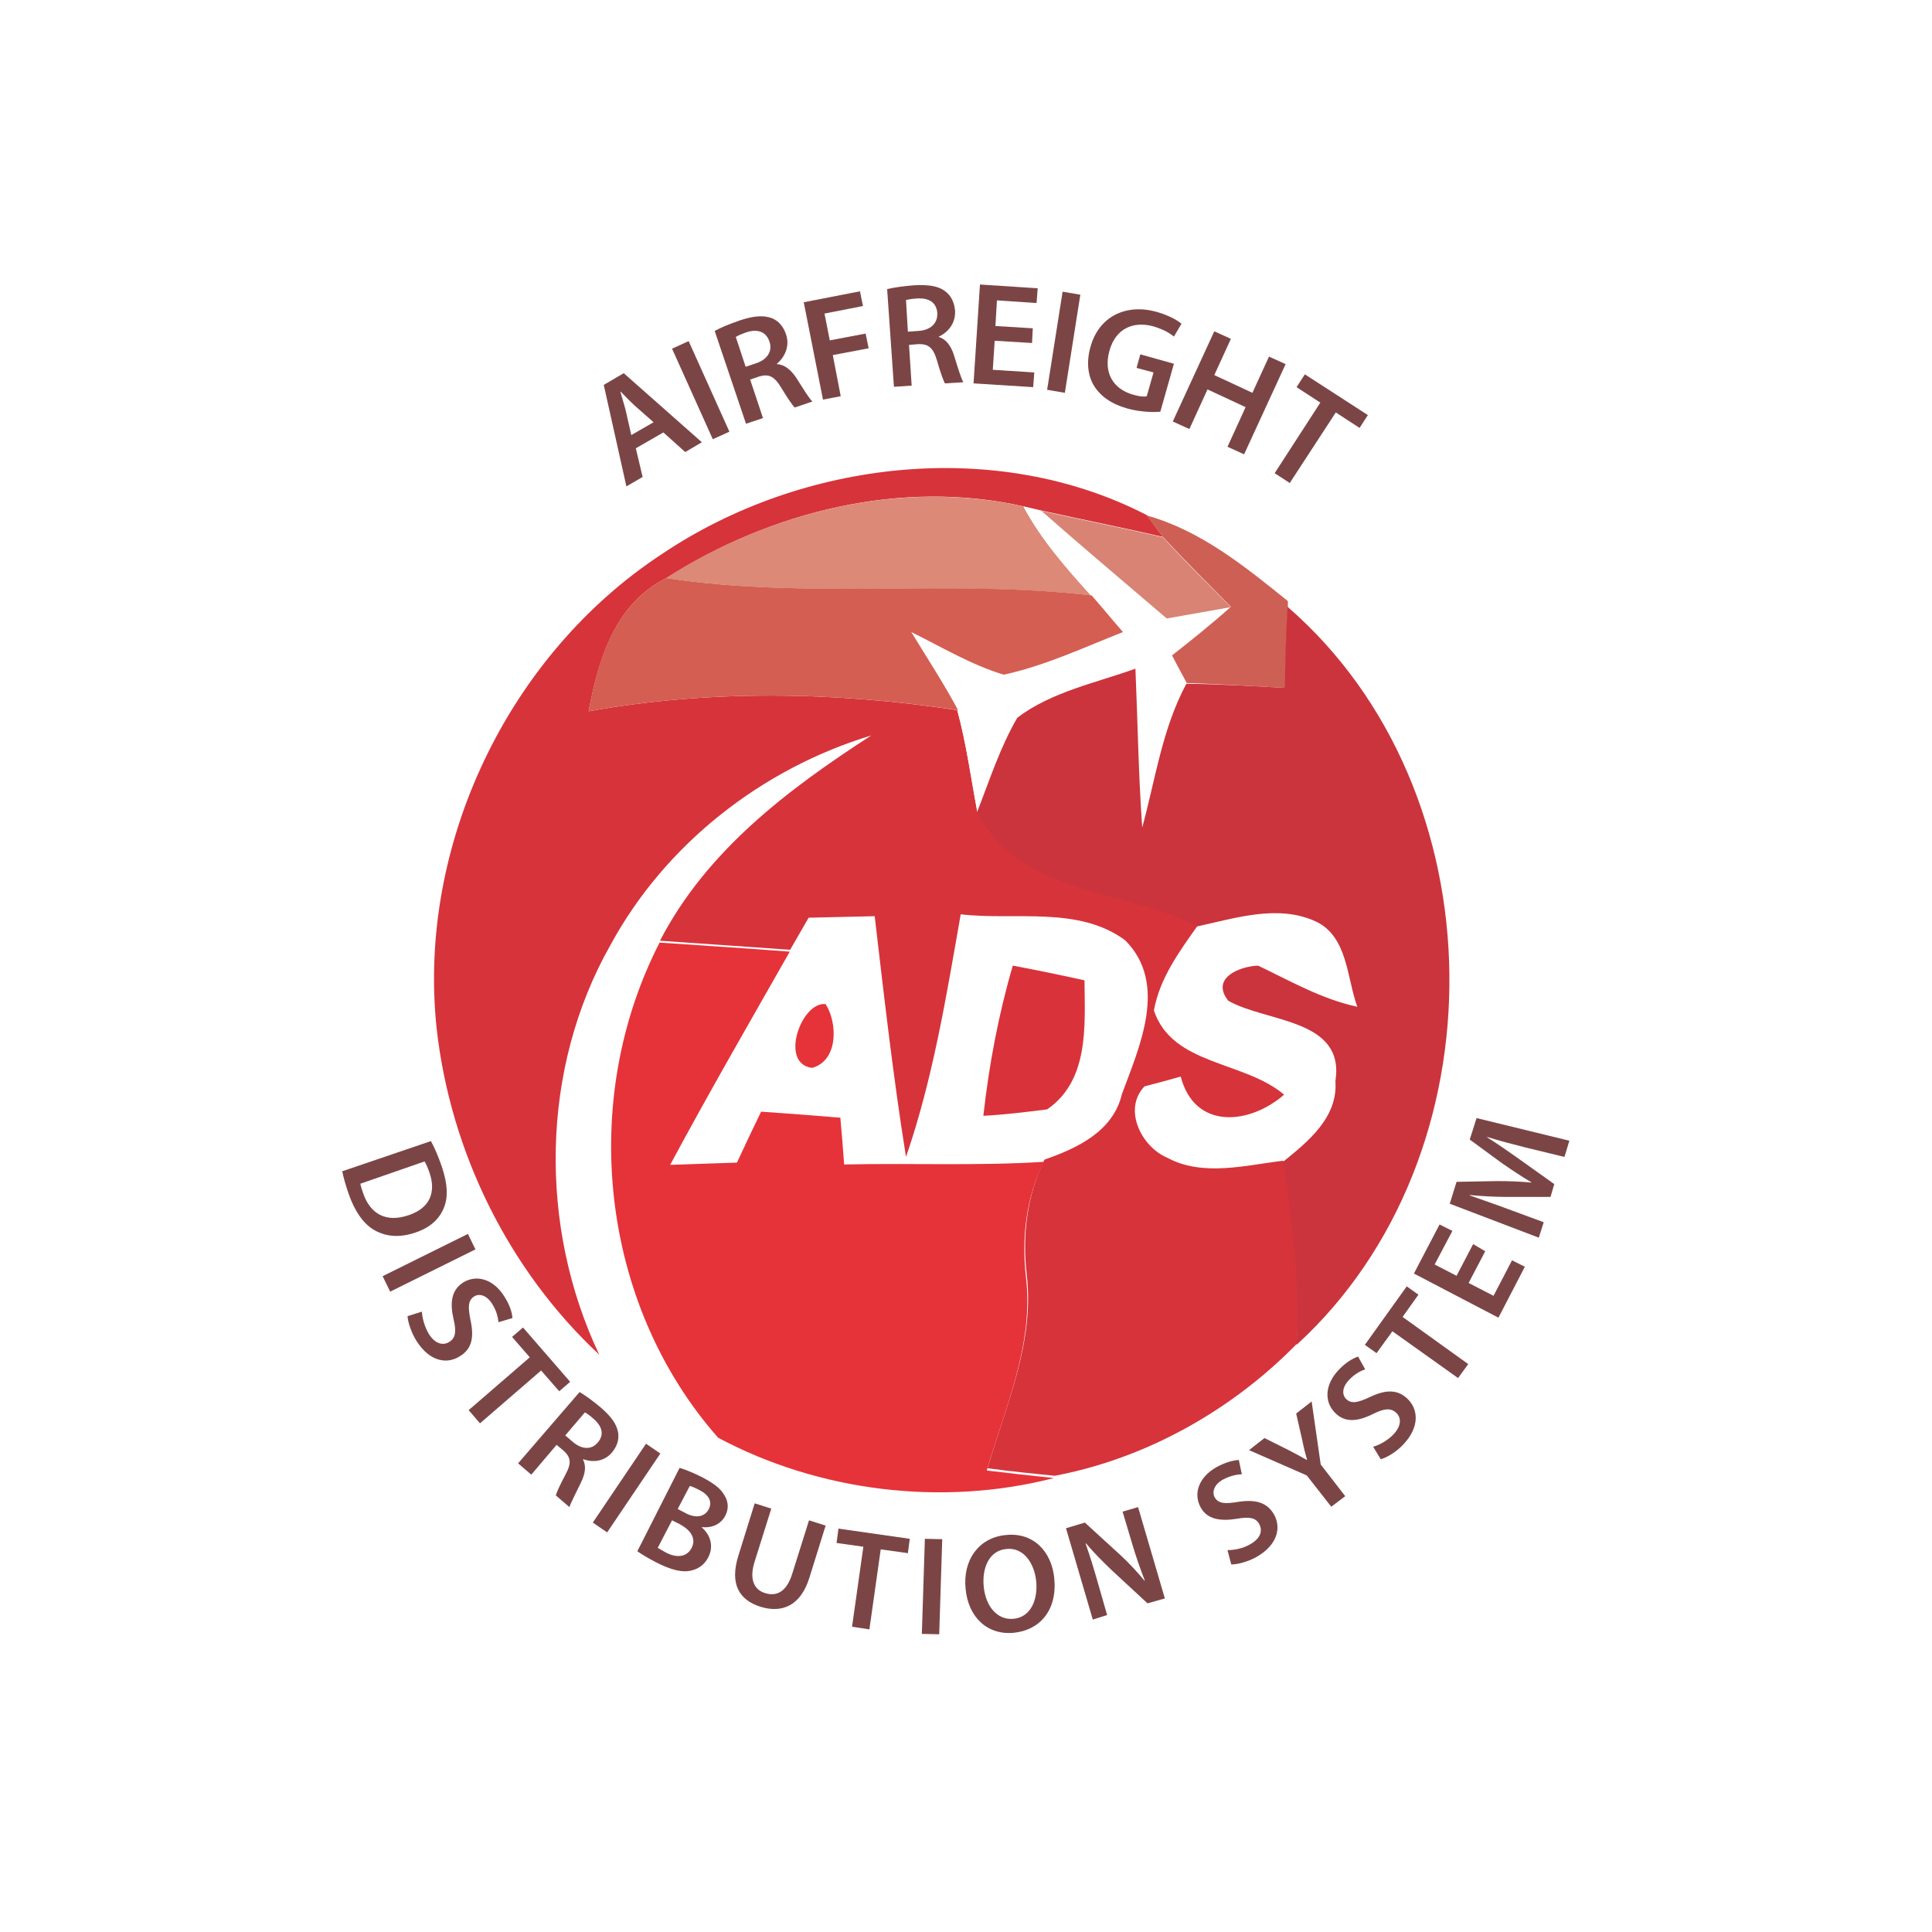 <?xml version="1.0" encoding="utf-8"?>
<!-- Generator: Adobe Illustrator 21.1.0, SVG Export Plug-In . SVG Version: 6.00 Build 0)  -->
<svg version="1.1" id="Layer_1" xmlns="http://www.w3.org/2000/svg" xmlns:xlink="http://www.w3.org/1999/xlink" x="0px" y="0px"
	 viewBox="0 0 512 512" style="enable-background:new 0 0 512 512;" xml:space="preserve">
<style type="text/css">
	.st0{fill:#FFFFFF;}
	.st1{fill:#D7333B;}
	.st2{fill:#DC8977;}
	.st3{fill:#FEFFFE;}
	.st4{fill:#D88374;}
	.st5{fill:#CE5F55;}
	.st6{fill:#F3F2F1;}
	.st7{fill:#D45E51;}
	.st8{fill:#CB343C;}
	.st9{fill:#E53339;}
	.st10{fill:#DA323A;}
	.st11{fill:#7C4545;}
</style>
<rect class="st0" width="512" height="512"/>
<g id="_x23_d7333bff">
	<path class="st1" d="M175.6,146.7c37-24.8,88.4-30.8,128.3-10.2l4.3,5.8c-10.7-2.5-21.4-4.6-32.2-7l-4.7-1.1
		c-32.4-7.3-67,1.3-94.7,19c-13.6,6.8-18,21.4-20.6,35.3c32.2-5.8,65.4-5.2,97.7-0.3c2.4,8.9,3.6,17.9,5.3,26.9
		c11.9,22.2,38.7,20,58.4,30.2c-4.9,6.9-10.1,14-11.6,22.5c4.9,14.6,23.9,13.3,34.5,22.3c-9.2,8-23.7,9.4-27.4-4.8
		c-2.4,0.7-7.2,2-9.6,2.6c-5.8,6.1-0.8,16,6,18.9c9.5,5.1,20.7,2,30.8,0.8c2.6,16,4.5,32.2,3.6,48.5c-17.2,17.6-39.9,30.4-64.2,35
		c-5.9-0.6-11.9-1.2-17.8-2c4.9-16.7,12.5-33.4,10.4-51.2c-1.2-10.5,0-21,4.7-30.6c8.7-3,18.2-7.5,20.5-17.3
		c4.7-12.7,12.3-29.3,0.9-40.8c-12.4-9.2-29.3-5.2-43.6-6.9c-3.8,21.6-7.3,43.4-14.5,64.3c-3.4-21.2-5.8-42.5-8.3-63.8
		c-5.8,0.1-11.7,0.3-17.5,0.4c-1.2,2.1-3.7,6.4-4.9,8.5c-11.5-0.8-23-1.6-34.5-2.4c12.4-23.9,33.9-40.1,56-54.4
		c-29,8.8-54.6,28.8-69.1,55.5c-18.6,32.8-19.1,74.6-3,108.6c-24.1-22.5-39.5-53.9-43.1-86.6C110.6,224.1,134.5,173.6,175.6,146.7z"
		/>
</g>
<g id="_x23_dc8977ff">
	<path class="st2" d="M176.5,153.2c27.7-17.7,62.3-26.2,94.7-19c4.7,8.8,11.3,16.3,17.9,23.6C251.7,153.5,213.9,158.9,176.5,153.2z"
		/>
</g>
<g id="_x23_fefffeff">
	<path class="st3" d="M289.2,157.9c-6.6-7.3-13.2-14.8-17.9-23.6l4.7,1.1c10.9,9.6,22.1,19,33.2,28.5c5.6-1,11.3-2,17-3
		c-5,4.5-10.3,8.7-15.6,12.9c1,1.8,2.9,5.4,3.9,7.3c-6.4,11.8-8.2,25.3-11.7,38.1c-1-14-1.2-28-1.8-42.1c-10.6,3.9-22.3,6.2-31.3,13
		c-4.6,7.9-7.4,16.6-10.7,25.1c-1.7-9-2.9-18.1-5.3-26.9c-3.8-7.1-8.2-13.8-12.4-20.7c8.1,4,15.9,8.7,24.5,11.3
		c11-2.4,21.2-7.2,31.6-11.3C294.7,164.4,292,161.1,289.2,157.9z"/>
</g>
<g id="_x23_d88374ff">
	<path class="st4" d="M276,135.4c10.7,2.4,21.5,4.5,32.2,7c5.8,6.4,12,12.4,18,18.5c-5.7,1-11.4,2-17,3
		C298.1,154.4,286.9,145,276,135.4z"/>
</g>
<g id="_x23_ce5f55ff">
	<path class="st5" d="M303.9,136.6c14.3,4,26,13.5,37.4,22.7l0,1.5c-0.4,7.2-0.5,14.4-0.7,21.5c-8.7-0.5-17.4-1-26.1-1.3
		c-1-1.8-2.9-5.4-3.9-7.3c5.3-4.2,10.6-8.4,15.6-12.9c-6-6.1-12.2-12.2-18-18.5L303.9,136.6z"/>
</g>
<g id="_x23_f3f2f1ff">
	<path class="st6" d="M135.1,142.4C137.7,145,137.7,145,135.1,142.4z"/>
</g>
<g id="_x23_d45e51ff">
	<path class="st7" d="M156,188.5c2.5-13.9,7-28.5,20.6-35.3c37.3,5.7,75.2,0.2,112.7,4.6c2.8,3.2,5.5,6.5,8.3,9.7
		c-10.4,4.1-20.6,8.9-31.6,11.3c-8.6-2.6-16.4-7.3-24.5-11.3c4.2,6.9,8.6,13.6,12.4,20.7C221.4,183.3,188.2,182.7,156,188.5z"/>
</g>
<g id="_x23_cb343cff">
	<path class="st8" d="M340.5,182.3c0.1-7.2,0.3-14.4,0.7-21.5c56.3,48.8,57.3,145.4,2.4,195.6c0.8-16.3-1-32.5-3.6-48.5
		c6.7-5.4,14.6-11.8,13.9-21.4c2.6-16.6-18.3-15.5-28.4-21.3c-4.7-5.9,2.8-9.1,7.9-9.3c8.6,4.1,16.9,8.9,26.3,10.9
		c-2.8-7.6-2.5-18.6-11-22.6c-10-4.6-21.2-0.9-31.4,1.3c-19.7-10.2-46.5-8-58.4-30.2c3.3-8.4,6.1-17.2,10.7-25.1
		c9.1-6.9,20.8-9.2,31.3-13c0.6,14,0.8,28.1,1.8,42.1c3.5-12.8,5.3-26.2,11.7-38.1C323.1,181.3,331.8,181.8,340.5,182.3z"/>
</g>
<g id="_x23_e53339ff">
	<path class="st9" d="M174.8,249.8c11.5,0.8,23,1.5,34.5,2.4c-10.7,18.8-21.5,37.5-31.7,56.5c5.9-0.2,11.8-0.4,17.7-0.6
		c2.1-4.5,4.2-9,6.4-13.5c7,0.5,14,1,21,1.6c0.3,3.1,0.8,9.3,1,12.4c17.6-0.4,35.3,0.4,52.9-0.7c-4.7,9.6-5.9,20.1-4.7,30.6
		c2.1,17.8-5.5,34.5-10.4,51.2c5.9,0.7,11.9,1.4,17.8,2c-29.5,7.6-62.3,3.6-89-10.7C159,345.5,153.3,291.6,174.8,249.8z"/>
	<path class="st9" d="M215.2,283c-8.8-1.1-2.8-17.7,3.6-16.9C222,271.1,222.2,281.1,215.2,283z"/>
</g>
<g id="_x23_da323aff">
	<path class="st10" d="M260.6,295.7c1.5-13.5,4-26.8,7.8-39.8c6.4,1.2,12.7,2.5,19,3.9c0.1,11.9,1.3,26.5-9.9,34.2
		C271.9,294.7,266.3,295.4,260.6,295.7z"/>
</g>
<g>
	<path class="st11" d="M168.5,118.8l1.8,7.6l-4.3,2.5l-6-26.9l5.3-3.1l20.7,18.3l-4.4,2.6l-5.8-5.2L168.5,118.8z M173.2,111.9
		l-5.1-4.5c-1.2-1.1-2.5-2.5-3.6-3.6l-0.1,0c0.4,1.5,1,3.3,1.4,4.9l1.5,6.6L173.2,111.9z"/>
	<path class="st11" d="M182.5,90.4l10.8,24l-4.4,2l-10.8-24L182.5,90.4z"/>
	<path class="st11" d="M189.4,87.7c1.6-0.9,4.1-1.9,6.7-2.8c3.6-1.2,6.2-1.4,8.4-0.6c1.8,0.7,3.1,2.2,3.8,4.3
		c1.1,3.2-0.4,6.1-2.4,7.8l0,0.1c2,0.1,3.7,1.5,5.1,3.6c1.8,2.8,3.4,5.5,4.3,6.3l-4.7,1.6c-0.6-0.6-1.9-2.5-3.6-5.3
		c-1.8-3-3.3-3.7-5.9-2.9l-2.3,0.8l3.4,10.2l-4.5,1.5L189.4,87.7z M197.6,97.2l2.7-0.9c3.1-1,4.5-3.3,3.6-5.8
		c-0.9-2.7-3.3-3.4-6.2-2.4c-1.4,0.5-2.3,0.9-2.7,1.2L197.6,97.2z"/>
	<path class="st11" d="M213,80.1l14.9-2.9l0.8,3.9l-10.2,2l1.4,7.1l9.5-1.8l0.8,3.9l-9.5,1.8l2.1,10.9l-4.7,0.9L213,80.1z"/>
	<path class="st11" d="M235.1,76.6c1.8-0.4,4.4-0.8,7.2-1c3.8-0.2,6.4,0.2,8.2,1.6c1.5,1.1,2.4,2.9,2.6,5.1c0.2,3.4-1.9,5.8-4.3,6.9
		l0,0.1c1.9,0.6,3.2,2.3,4,4.8c1,3.2,1.9,6.2,2.5,7.2l-4.9,0.3c-0.4-0.8-1.2-2.9-2.1-6.1c-1-3.4-2.3-4.4-5-4.3l-2.4,0.2l0.7,10.8
		l-4.7,0.3L235.1,76.6z M240.6,87.9l2.8-0.2c3.2-0.2,5.1-2,5-4.7c-0.2-2.9-2.3-4.1-5.4-3.9c-1.5,0.1-2.5,0.3-2.9,0.4L240.6,87.9z"/>
	<path class="st11" d="M273.5,90.9l-9.9-0.6l-0.5,7.7l11,0.7l-0.3,3.9l-15.8-1l1.7-26.2l15.3,1l-0.3,3.9l-10.5-0.7l-0.4,6.8l9.9,0.6
		L273.5,90.9z"/>
	<path class="st11" d="M286.3,78.1l-4.1,26l-4.7-0.8l4.1-26L286.3,78.1z"/>
	<path class="st11" d="M307.5,109.1c-1.8,0.2-5.2,0.1-8.6-0.8c-4.3-1.2-7.2-3.2-9-6.1c-1.7-2.8-2-6.5-0.9-10.3
		c2.2-8,9.4-11.6,17.7-9.2c3.1,0.9,5.4,2.2,6.4,3.1l-2,3.4c-1.2-1-2.8-1.9-5.4-2.7c-5.4-1.5-10.1,0.6-11.7,6.5
		c-1.6,5.8,1,10.1,6.3,11.6c1.7,0.5,3,0.6,3.6,0.4l1.8-6.3l-4.5-1.2l1-3.6l8.9,2.5L307.5,109.1z"/>
	<path class="st11" d="M326.2,89.8l-4.4,9.6l10.1,4.7l4.4-9.6l4.4,2l-11,23.9l-4.4-2l4.8-10.5l-10.1-4.7l-4.8,10.5l-4.4-2l11-23.9
		L326.2,89.8z"/>
	<path class="st11" d="M349.9,106.7l-6.3-4.1l2.2-3.4l16.7,10.8l-2.2,3.4l-6.3-4.1L341.8,128l-4-2.6L349.9,106.7z"/>
</g>
<g>
	<path class="st11" d="M114.2,302.4c1,1.8,2,4.2,2.9,6.8c1.5,4.5,1.7,7.9,0.6,10.7c-1.1,2.9-3.4,5.3-7.5,6.7
		c-4.3,1.5-7.9,1.1-10.8-0.5c-3-1.6-5.4-5.1-7-9.7c-0.9-2.6-1.4-4.5-1.7-6L114.2,302.4z M95.5,313.7c0.1,0.6,0.4,1.6,0.7,2.4
		c1.9,5.7,6.2,8,12.2,5.9c5.3-1.8,7.3-5.8,5.4-11.3c-0.5-1.4-0.9-2.3-1.3-2.9L95.5,313.7z"/>
	<path class="st11" d="M126,331.1l-22.6,11.2l-2-4.1l22.6-11.2L126,331.1z"/>
	<path class="st11" d="M111.8,347.6c0.1,1.7,0.7,4,1.9,6c1.6,2.5,3.7,3.1,5.4,2c1.6-1,1.9-2.7,1.1-6c-1-4.3-0.6-7.7,2.5-9.7
		c3.5-2.2,8-1,10.9,3.6c1.5,2.3,2.1,4.3,2.2,5.8l-3.7,1.1c-0.1-1-0.4-2.9-1.7-4.9c-1.6-2.5-3.6-2.7-4.8-1.9
		c-1.6,1.1-1.6,2.8-0.9,6.3c1,4.6,0.3,7.6-2.8,9.5c-3.4,2.2-8,1.5-11.5-4c-1.4-2.2-2.3-5-2.4-6.6L111.8,347.6z"/>
	<path class="st11" d="M140.4,359.7l-4.7-5.4l2.9-2.5l12.5,14.4l-2.9,2.5l-4.8-5.5l-16.2,14l-3-3.5L140.4,359.7z"/>
	<path class="st11" d="M153.6,368.9c1.5,0.9,3.6,2.4,5.6,4.1c2.8,2.4,4.2,4.4,4.6,6.6c0.3,1.8-0.2,3.6-1.6,5.3
		c-2.1,2.5-5.2,2.7-7.6,1.8l-0.1,0.1c0.9,1.7,0.6,3.7-0.5,6c-1.4,2.9-2.8,5.6-3.1,6.6l-3.6-3.1c0.2-0.8,1.1-2.8,2.6-5.6
		c1.6-3,1.4-4.5-0.6-6.3l-1.8-1.5l-6.7,7.9l-3.5-3L153.6,368.9z M149.8,380.4l2.1,1.8c2.4,2,4.9,2,6.5,0.1c1.8-2.1,1.2-4.3-1.1-6.3
		c-1.1-1-1.9-1.5-2.3-1.7L149.8,380.4z"/>
	<path class="st11" d="M175,385.2l-14.1,20.9l-3.8-2.6l14.1-20.9L175,385.2z"/>
	<path class="st11" d="M180.1,389c1.4,0.4,3.9,1.4,6.2,2.6c3,1.6,4.7,2.9,5.7,4.7c1,1.6,1.2,3.5,0.2,5.4c-1.1,2.1-3.3,3.3-6.2,3
		l0,0.1c2.1,1.8,3.3,4.8,1.7,7.9c-1,2-2.7,3.1-4.5,3.5c-2.3,0.6-5.3-0.1-9.4-2.2c-2.3-1.2-3.9-2.2-4.9-2.9L180.1,389z M174.3,410.2
		c0.5,0.3,1.2,0.7,2.1,1.2c2.6,1.4,5.5,1.5,6.9-1.2c1.3-2.6-0.4-4.8-3.2-6.3l-2-1L174.3,410.2z M179.6,399.9l2.1,1.1
		c2.8,1.5,5.1,0.9,6.1-1c1.1-2.1,0-3.9-2.6-5.2c-1.2-0.6-1.9-0.9-2.4-1L179.6,399.9z"/>
	<path class="st11" d="M204.4,399.8l-4.4,14c-1.5,4.7-0.2,7.5,2.8,8.4c3.2,1,5.8-0.6,7.2-5.3l4.4-14l4.4,1.4l-4.3,13.8
		c-2.3,7.4-7.2,9.5-13,7.7c-5.6-1.8-8.2-6-5.8-13.6l4.3-13.8L204.4,399.8z"/>
	<path class="st11" d="M228.8,409.9l-7.1-1l0.5-3.8l18.9,2.7l-0.5,3.8l-7.2-1l-3,21.2l-4.6-0.7L228.8,409.9z"/>
	<path class="st11" d="M249.7,407.9l-0.8,25.2l-4.6-0.1l0.8-25.2L249.7,407.9z"/>
	<path class="st11" d="M279.4,418.3c0.8,8.4-3.8,13.7-10.7,14.4c-7.1,0.7-12.1-4.2-12.8-11.6c-0.8-7.7,3.5-13.6,10.6-14.3
		C273.8,406,278.7,411.1,279.4,418.3z M260.7,420.5c0.5,5.1,3.5,8.9,7.9,8.5c4.4-0.4,6.5-4.8,6-10c-0.5-4.7-3.3-9-7.9-8.5
		C262.2,410.9,260.2,415.4,260.7,420.5z"/>
	<path class="st11" d="M289.6,429.2l-7.1-24.2l5-1.5l9.3,8.5c2.4,2.2,4.6,4.6,6.5,6.9l0.1,0c-1.2-3.1-2.3-6.2-3.4-9.9l-2.5-8.4
		l4.1-1.2l7.1,24.2l-4.6,1.3l-9.5-8.8c-2.3-2.2-4.8-4.7-6.8-7.1l-0.1,0.1c1.1,3.1,2.1,6.3,3.2,10.2l2.5,8.7L289.6,429.2z"/>
	<path class="st11" d="M325.3,410.8c1.7,0,4.1-0.4,6.1-1.6c2.6-1.5,3.3-3.5,2.3-5.3c-0.9-1.7-2.6-2-6-1.4c-4.4,0.7-7.8,0.1-9.5-3
		c-2-3.6-0.6-8,4.2-10.7c2.4-1.3,4.4-1.8,5.9-1.9l0.8,3.8c-1,0-2.9,0.3-5,1.4c-2.5,1.4-2.9,3.4-2.2,4.7c1,1.7,2.7,1.8,6.3,1.2
		c4.6-0.7,7.6,0.2,9.4,3.3c2,3.5,1,8.1-4.6,11.3c-2.3,1.3-5.1,2-6.7,2L325.3,410.8z"/>
	<path class="st11" d="M352.8,399.3l-6.5-8.3l-15.3-6.7l4.1-3.2l6.4,3.2c1.8,0.9,3.2,1.7,4.8,2.6l0.1,0c-0.5-1.7-0.9-3.3-1.3-5.3
		l-1.6-7l4.1-3.2l2.4,16.7l6.5,8.4L352.8,399.3z"/>
	<path class="st11" d="M363.9,383.4c1.7-0.5,3.8-1.6,5.4-3.3c2-2.1,2.2-4.3,0.7-5.7c-1.4-1.3-3.1-1.2-6.1,0.3c-4,2-7.4,2.4-10-0.2
		c-3-2.9-2.9-7.5,0.9-11.5c1.9-2,3.7-3,5.1-3.5l1.9,3.4c-1,0.3-2.7,1.1-4.3,2.8c-2,2.1-1.8,4.1-0.7,5.1c1.4,1.3,3.1,0.9,6.3-0.6
		c4.2-2,7.3-2,9.9,0.5c2.9,2.8,3.3,7.5-1.2,12.2c-1.8,1.9-4.3,3.4-5.9,3.8L363.9,383.4z"/>
	<path class="st11" d="M369,352.8l-4.2,5.8l-3.1-2.2l11.1-15.5l3.1,2.2l-4.2,5.9l17.4,12.5l-2.7,3.7L369,352.8z"/>
	<path class="st11" d="M393.6,331.6l-4.4,8.4l6.6,3.4l4.9-9.4l3.4,1.7l-7,13.5l-22.4-11.7l6.8-13l3.4,1.7l-4.7,8.9l5.8,3l4.4-8.4
		L393.6,331.6z"/>
	<path class="st11" d="M404.3,304.1c-3.2-0.8-7-1.8-10.2-2.8l0,0.1c2.7,1.7,5.6,3.7,8.4,5.7l9.4,6.7l-1,3.4l-11.3,0
		c-3.4,0-6.9-0.2-10.1-0.5l0,0.1c3.1,1.1,6.9,2.4,10.1,3.6l9.5,3.5l-1.3,4.1l-23.6-9l1.8-5.8l10.7-0.2c3.1,0,6.2,0.1,9.1,0.4l0-0.1
		c-2.4-1.4-5.1-3.2-7.7-5l-8.6-6.3l1.8-5.7l24.6,6l-1.3,4.3L404.3,304.1z"/>
</g>
</svg>
